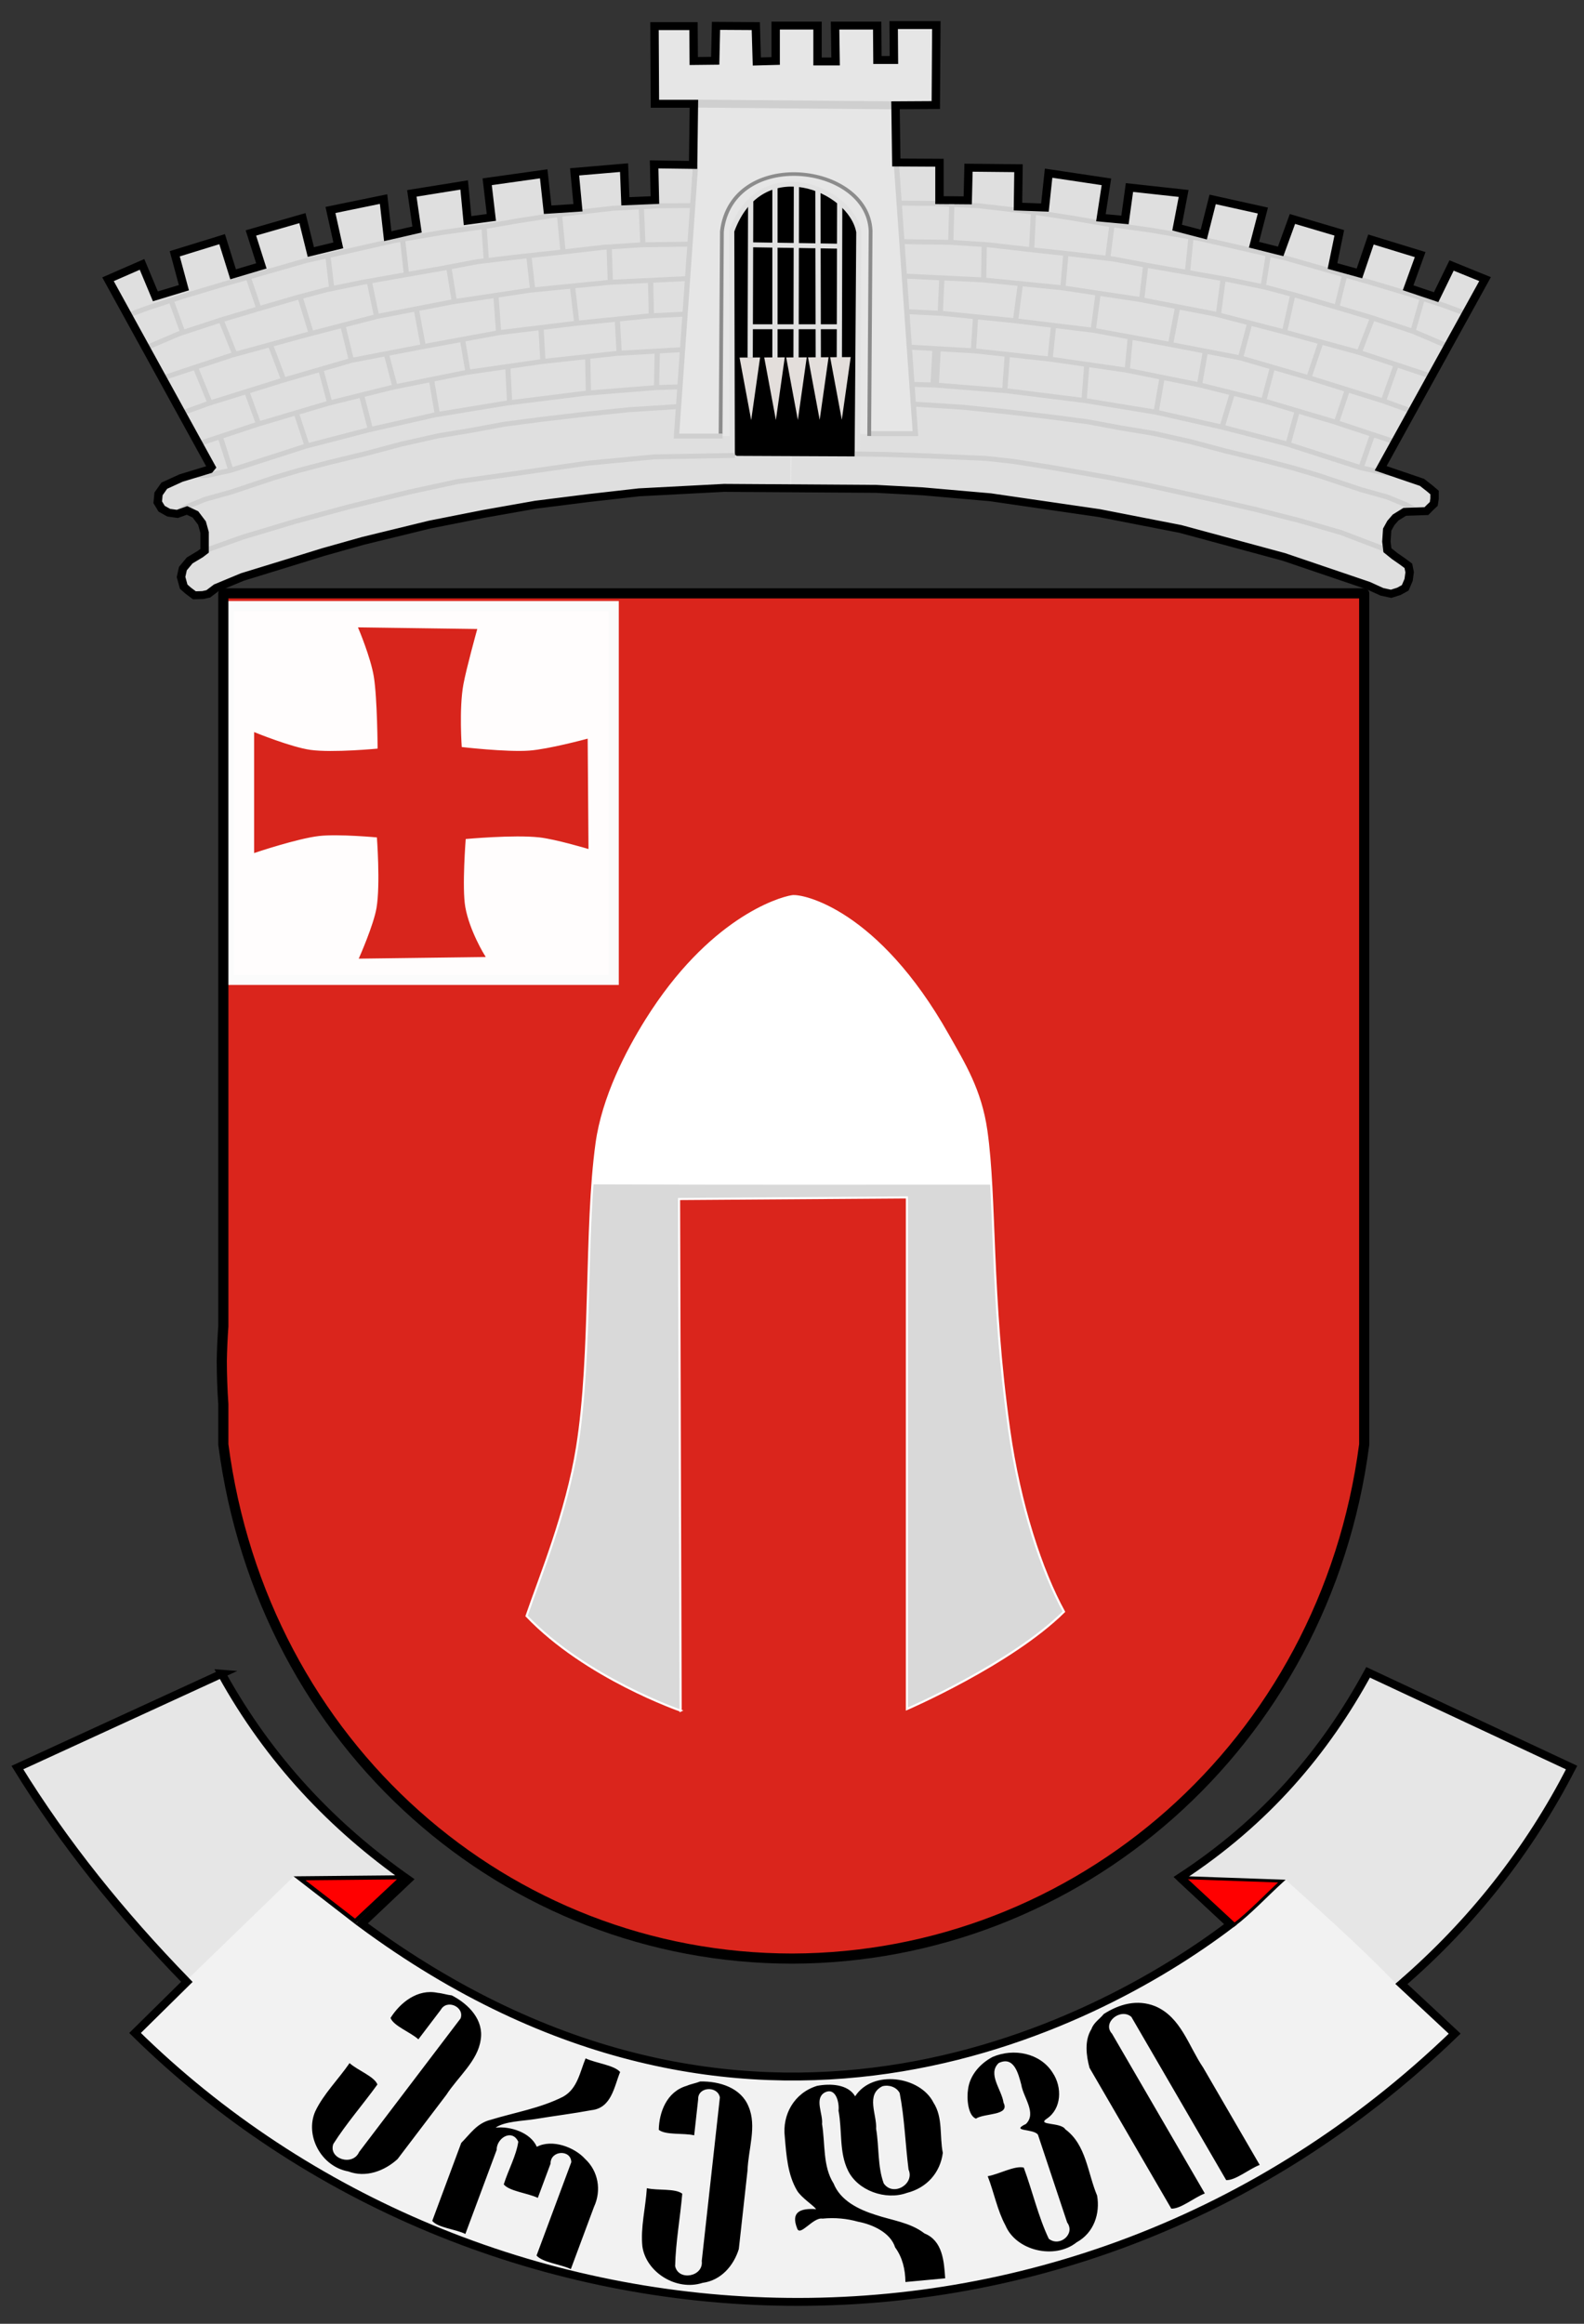 <?xml version="1.0" encoding="UTF-8" standalone="no"?>
<!-- Created with Inkscape (http://www.inkscape.org/) -->

<svg
   xmlns:dc="http://purl.org/dc/elements/1.1/"
   xmlns:cc="http://creativecommons.org/ns#"
   xmlns:rdf="http://www.w3.org/1999/02/22-rdf-syntax-ns#"
   xmlns:svg="http://www.w3.org/2000/svg"
   xmlns="http://www.w3.org/2000/svg"
   xmlns:xlink="http://www.w3.org/1999/xlink"
   xmlns:sodipodi="http://sodipodi.sourceforge.net/DTD/sodipodi-0.dtd"
   xmlns:inkscape="http://www.inkscape.org/namespaces/inkscape"
   version="1.1"
   id="svg2"
   width="750"
   height="1100"
   viewBox="0 0 750 1100"
   sodipodi:docname="ერედვის_მუნიციპალიტეტის_გერბი.svg"
   inkscape:version="0.92.4 (5da689c313, 2019-01-14)">
  <rect x="0" y="0" width="750" height="1100" fill="#333333" stroke="none"/>
  <defs
     id="defs6">
    <linearGradient
       inkscape:collect="always"
       xlink:href="#linearGradient2058"
       id="linearGradient2068"
       x1="78.025"
       y1="61.688"
       x2="159.707"
       y2="61.688"
       gradientUnits="userSpaceOnUse"
       gradientTransform="matrix(0.265,0,0,0.265,21.645,77.15)" />
    <linearGradient
       inkscape:collect="always"
       id="linearGradient2058">
      <stop
         style="stop-color:#ececec;stop-opacity:1;"
         offset="0"
         id="stop2054" />
      <stop
         style="stop-color:#ececec;stop-opacity:0;"
         offset="1"
         id="stop2056" />
    </linearGradient>
    <linearGradient
       inkscape:collect="always"
       xlink:href="#linearGradient2058"
       id="linearGradient2060"
       x1="159.575"
       y1="61.501"
       x2="242.6"
       y2="61.501"
       gradientUnits="userSpaceOnUse"
       gradientTransform="matrix(0.265,0,0,0.265,21.645,77.15)" />
    <path
       style="fill:none;stroke:#000000;stroke-width:0.069px;stroke-linecap:butt;stroke-linejoin:miter;stroke-opacity:1"
       d="m 98.819,152.426 c 0,0 5.32,5.326 15.666,5.277 12.561,-0.06 18.813,-7.259 18.813,-7.259"
       id="path1886-6"
       inkscape:connector-curvature="0"
       sodipodi:nodetypes="csc" />
  </defs>
  <sodipodi:namedview
     pagecolor="#ffffff"
     bordercolor="#666666"
     borderopacity="1"
     objecttolerance="10"
     gridtolerance="10"
     guidetolerance="10"
     inkscape:pageopacity="0"
     inkscape:pageshadow="2"
     inkscape:window-width="1366"
     inkscape:window-height="705"
     id="namedview4"
     showgrid="false"
     inkscape:zoom="0.32"
     inkscape:cx="362.76252"
     inkscape:cy="509.05323"
     inkscape:window-x="-8"
     inkscape:window-y="-8"
     inkscape:window-maximized="1"
     inkscape:current-layer="svg2" />
  <path
     style="opacity:1;fill:#da251c;fill-opacity:1;fill-rule:evenodd;stroke:none;stroke-width:0.102;stroke-linecap:butt;stroke-linejoin:round;stroke-miterlimit:4;stroke-dasharray:none;stroke-dashoffset:0;stroke-opacity:1;paint-order:fill markers stroke"
     d="M 105.742,280.885 V 627.856 c -0.389,5.456 -0.633,10.922 -0.732,16.393 0.019,6.821 0.263,13.639 0.732,20.441 v 19.076 0 c 18.71,142.911 134.585,243.361 269.418,243.362 134.596,-0.333 252.097,-100.701 270.774,-243.362 v 0 -402.881 z"
     id="rect1050-2"
     inkscape:connector-curvature="0"
     sodipodi:nodetypes="ccccccccccc" />
  <g
     id="g2460"
     transform="matrix(14.985,0,0,14.174,-582.772,-1145.167)">
    <path
       inkscape:connector-curvature="0"
       id="path2044"
       d="m 60.795,86.295 -0.529,9.062 h 1.769 l -0.008,0.645 1.86,-0.066 -0.008,1.149 -2.793,0.034 -2.002,0.114 -2.734,0.342 -1.789,0.292 -1.356,0.269 -1.52,0.398 -1.368,0.362 -2.175,0.62 -1.485,0.491 -0.934,0.418 -0.422,0.24 -0.398,-0.026 -0.206,-0.255 -0.028,-0.47 0.218,-0.406 0.471,-0.322 v -0.612 l -0.289,-0.604 -0.265,-0.132 -0.359,0.084 -0.443,-0.142 -0.099,-0.496 0.286,-0.328 0.608,-0.234 0.491,-0.164 0.285,-0.168 -0.238,-0.452 -3.028,-5.823 1.075,-0.496 0.422,1.067 0.901,-0.289 -0.289,-1.133 1.497,-0.488 0.347,1.174 0.893,-0.281 -0.331,-1.1 1.629,-0.496 0.265,1.133 0.868,-0.223 -0.248,-1.182 1.678,-0.364 0.132,1.24 0.926,-0.223 -0.165,-1.207 1.654,-0.281 0.107,1.191 0.752,-0.107 -0.132,-1.191 1.786,-0.265 0.124,1.199 0.959,-0.066 -0.107,-1.199 1.563,-0.141 0.041,1.124 0.934,-0.041 -0.025,-1.191 z"
       style="opacity:0.931;fill:#ececec;stroke:url(#linearGradient2068);stroke-width:0.026;stroke-linecap:butt;stroke-linejoin:miter;stroke-miterlimit:4;stroke-dasharray:none;stroke-opacity:1" />
    <path
       inkscape:connector-curvature="0"
       id="path1138"
       d="m 67.211,86.221 1.364,0.008 v 1.249 l 0.893,0.008 0.025,-1.091 1.579,0.017 -0.017,1.282 0.852,0.033 0.116,-1.149 1.827,0.289 -0.174,1.199 0.761,0.074 0.141,-1.083 1.712,0.198 -0.207,1.141 0.843,0.232 0.281,-1.174 1.587,0.372 -0.281,1.141 0.843,0.223 0.372,-1.083 1.48,0.463 -0.215,1.108 0.852,0.248 0.364,-1.133 1.554,0.504 -0.38,1.108 0.885,0.314 0.488,-1.058 1.058,0.455 -3.299,6.317 1.306,0.471 0.397,0.339 -0.025,0.463 -0.232,0.157 -0.686,0.025 -0.289,0.19 -0.149,0.182 -0.116,0.223 -0.025,0.397 0.033,0.289 0.661,0.521 0.041,0.215 -0.033,0.256 -0.107,0.265 -0.198,0.116 -0.248,0.083 -0.289,-0.066 -0.43,-0.207 -2.671,-0.959 -3.489,-0.976 -3.655,-0.695 -2.745,-0.389 -0.984,-0.083 -1.993,-0.141 h -1.943 l -0.769,-0.025 0.008,-1.149 2.092,0.017 -0.017,-0.686 1.852,0.008 z"
       style="opacity:0.931;fill:#ececec;stroke:url(#linearGradient2060);stroke-width:0.026;stroke-linecap:butt;stroke-linejoin:miter;stroke-miterlimit:4;stroke-dasharray:none;stroke-opacity:1" />
    <path
       sodipodi:nodetypes="cccccccccccccccccccccc"
       inkscape:connector-curvature="0"
       id="path1136"
       d="m 59.571,81.665 h 1.232 l 0.008,1.166 0.678,-0.008 0.025,-1.166 1.257,0.008 0.033,1.182 0.595,-0.017 v -1.182 h 1.323 v 1.199 h 0.571 l -0.017,-1.199 h 1.331 l 0.008,1.149 h 0.521 l -0.008,-1.166 h 1.348 l -0.017,2.671 -1.273,0.008 0.025,1.91 0.604,9.054 -1.457,5.8e-4 -0.395,-0.009 0.066,-6.722 -0.165,-0.48 -0.356,-0.446 -0.446,-0.331 -0.612,-0.265 -0.562,-0.083 -0.51,0.112 -0.391,0.111 -0.331,0.265 -0.24,0.298 -0.306,0.471 -0.099,0.314 0.025,6.846 h -1.769 l 0.593,-8.898 -0.039,-2.206 h -1.232 z"
       style="fill:#e6e6e6;stroke:#e6e6e6;stroke-width:0.026;stroke-linecap:butt;stroke-linejoin:miter;stroke-miterlimit:4;stroke-dasharray:none;stroke-opacity:1" />
    <path
       sodipodi:nodetypes="cccccc"
       inkscape:connector-curvature="0"
       id="path925"
       d="m 62.209,95.936 3.605,0.017 0.099,-7.557 c 0.059,-0.374 -2.227,-2.9 -3.803,-0.05 l 0.033,7.491 z"
       style="fill:#000000;stroke:#000000;stroke-width:0.165;stroke-linecap:butt;stroke-linejoin:miter;stroke-miterlimit:4;stroke-dasharray:none;stroke-opacity:1" />
    <path
       inkscape:connector-curvature="0"
       id="path825"
       d="m 61.659,95.289 0.042,-6.785"
       style="fill:none;stroke:#8c8c8c;stroke-width:0.12;stroke-linecap:butt;stroke-linejoin:miter;stroke-miterlimit:4;stroke-dasharray:none;stroke-opacity:1" />
    <path
       sodipodi:nodetypes="cc"
       inkscape:connector-curvature="0"
       id="path847"
       d="m 61.701,88.515 c 0.321,-2.792 4.605,-2.281 4.698,-0.014"
       style="fill:none;stroke:#8c8c8c;stroke-width:0.12;stroke-linecap:butt;stroke-linejoin:miter;stroke-miterlimit:4;stroke-dasharray:none;stroke-opacity:1" />
    <path
       sodipodi:nodetypes="cccc"
       inkscape:connector-curvature="0"
       id="path858"
       d="m 62.027,96.002 -0.017,-7.491 c 0.925,-2.674 3.776,-1.423 4.018,0.033 l -0.05,7.408"
       style="fill:none;stroke:#e1e1e1;stroke-width:0.165;stroke-linecap:butt;stroke-linejoin:miter;stroke-miterlimit:4;stroke-dasharray:none;stroke-opacity:1" />
    <path
       inkscape:connector-curvature="0"
       id="path860"
       d="m 64.055,86.946 -0.012,5.811"
       style="fill:none;stroke:#e1e1e1;stroke-width:0.165;stroke-linecap:butt;stroke-linejoin:miter;stroke-miterlimit:4;stroke-dasharray:none;stroke-opacity:1" />
    <path
       inkscape:connector-curvature="0"
       id="path862"
       d="m 64.734,87.145 0.012,5.613"
       style="fill:none;stroke:#e1e1e1;stroke-width:0.165;stroke-linecap:butt;stroke-linejoin:miter;stroke-miterlimit:4;stroke-dasharray:none;stroke-opacity:1" />
    <path
       inkscape:connector-curvature="0"
       id="path864"
       d="m 63.377,87.052 v 5.706"
       style="fill:none;stroke:#e1e1e1;stroke-width:0.165;stroke-linecap:butt;stroke-linejoin:miter;stroke-miterlimit:4;stroke-dasharray:none;stroke-opacity:1" />
    <path
       inkscape:connector-curvature="0"
       id="path866"
       d="m 65.423,87.578 -0.012,5.157"
       style="fill:none;stroke:#e1e1e1;stroke-width:0.165;stroke-linecap:butt;stroke-linejoin:miter;stroke-miterlimit:4;stroke-dasharray:none;stroke-opacity:1" />
    <path
       sodipodi:nodetypes="cc"
       inkscape:connector-curvature="0"
       id="path868"
       d="m 62.61,87.511 -0.016,5.224"
       style="fill:none;stroke:#e1e1e1;stroke-width:0.165;stroke-linecap:butt;stroke-linejoin:miter;stroke-miterlimit:4;stroke-dasharray:none;stroke-opacity:1" />
    <path
       inkscape:connector-curvature="0"
       id="path872"
       d="m 62.258,92.736 0.649,-0.004 -0.281,2.092 z"
       style="fill:#e3dedb;stroke:#e1e1e1;stroke-width:0.001;stroke-linecap:butt;stroke-linejoin:miter;stroke-miterlimit:4;stroke-dasharray:none;stroke-opacity:1" />
    <path
       inkscape:connector-curvature="0"
       id="path872-0"
       d="m 63.038,92.732 0.649,-0.004 -0.281,2.092 z"
       style="fill:#e3dedb;stroke:#e1e1e1;stroke-width:0.001;stroke-linecap:butt;stroke-linejoin:miter;stroke-miterlimit:4;stroke-dasharray:none;stroke-opacity:1" />
    <path
       inkscape:connector-curvature="0"
       id="path872-8"
       d="m 63.732,92.732 0.649,-0.004 -0.281,2.092 z"
       style="fill:#e3dedb;stroke:#e1e1e1;stroke-width:0.001;stroke-linecap:butt;stroke-linejoin:miter;stroke-miterlimit:4;stroke-dasharray:none;stroke-opacity:1" />
    <path
       inkscape:connector-curvature="0"
       id="path872-7"
       d="m 64.422,92.728 0.649,-0.004 -0.281,2.092 z"
       style="fill:#e3dedb;stroke:#e1e1e1;stroke-width:0.001;stroke-linecap:butt;stroke-linejoin:miter;stroke-miterlimit:4;stroke-dasharray:none;stroke-opacity:1" />
    <path
       inkscape:connector-curvature="0"
       id="path872-6"
       d="m 65.121,92.724 0.649,-0.004 -0.281,2.092 z"
       style="fill:#e3dedb;stroke:#e1e1e1;stroke-width:0.001;stroke-linecap:butt;stroke-linejoin:miter;stroke-miterlimit:4;stroke-dasharray:none;stroke-opacity:1" />
    <path
       inkscape:connector-curvature="0"
       id="path927"
       d="m 62.617,91.706 h 2.76"
       style="fill:none;stroke:#e1e1e1;stroke-width:0.165;stroke-linecap:butt;stroke-linejoin:miter;stroke-miterlimit:4;stroke-dasharray:none;stroke-opacity:1" />
    <path
       inkscape:connector-curvature="0"
       id="path929"
       d="m 62.617,88.969 2.806,0.047"
       style="fill:none;stroke:#e1e1e1;stroke-width:0.165;stroke-linecap:butt;stroke-linejoin:miter;stroke-miterlimit:4;stroke-dasharray:none;stroke-opacity:1" />
    <path
       sodipodi:nodetypes="cccccccccc"
       inkscape:connector-curvature="0"
       id="path933"
       d="m 45.358,99.185 1.207,-0.455 1.67,-0.529 1.67,-0.48 1.918,-0.496 1.521,-0.347 1.902,-0.281 2.183,-0.331 2.133,-0.215 2.548,-0.048"
       style="fill:none;stroke:#cfcfcf;stroke-width:0.165;stroke-linecap:butt;stroke-linejoin:miter;stroke-miterlimit:4;stroke-dasharray:none;stroke-opacity:1" />
    <path
       sodipodi:nodetypes="ccccccccccccc"
       inkscape:connector-curvature="0"
       id="path944"
       d="m 82.73,99.169 -1.475,-0.593 -1.304,-0.398 -1.397,-0.374 -1.169,-0.286 -2.333,-0.544 -1.128,-0.234 -1.83,-0.339 -1.199,-0.199 -0.842,-0.099 -1.789,-0.082 -1.456,-0.053 -0.913,-0.015"
       style="fill:none;stroke:#cfcfcf;stroke-width:0.165;stroke-linecap:butt;stroke-linejoin:miter;stroke-miterlimit:4;stroke-dasharray:none;stroke-opacity:1" />
    <path
       inkscape:connector-curvature="0"
       id="path946"
       d="m 67.211,86.221 0.604,9.054 -1.457,5.8e-4"
       style="fill:none;stroke:#cfcfcf;stroke-width:0.165;stroke-linecap:butt;stroke-linejoin:miter;stroke-miterlimit:4;stroke-dasharray:none;stroke-opacity:1" />
    <path
       sodipodi:nodetypes="cc"
       inkscape:connector-curvature="0"
       id="path825-9"
       d="m 66.355,95.353 0.044,-6.864"
       style="fill:none;stroke:#8c8c8c;stroke-width:0.12;stroke-linecap:butt;stroke-linejoin:miter;stroke-miterlimit:4;stroke-dasharray:none;stroke-opacity:1" />
    <path
       inkscape:connector-curvature="0"
       id="path948"
       d="m 67.327,87.577 1.05,0.008 1.455,0.083 1.703,0.207 1.265,0.207 1,0.182 1.447,0.215 1.513,0.273 1.273,0.306 1.488,0.356 1.174,0.356 1.422,0.43 1.306,0.413 1.091,0.38 0.653,0.256"
       style="fill:none;stroke:#cfcfcf;stroke-width:0.165;stroke-linecap:butt;stroke-linejoin:miter;stroke-miterlimit:4;stroke-dasharray:none;stroke-opacity:1" />
    <path
       inkscape:connector-curvature="0"
       id="path950"
       d="m 67.4,88.864 1.532,0.023 1.181,0.082 1.356,0.164 1.427,0.164 1.204,0.152 1.111,0.222 1.204,0.222 1.321,0.246 1.134,0.246 0.959,0.269 1.251,0.386 1.146,0.362 1.31,0.456 1.087,0.491"
       style="fill:none;stroke:#cfcfcf;stroke-width:0.165;stroke-linecap:butt;stroke-linejoin:miter;stroke-miterlimit:4;stroke-dasharray:none;stroke-opacity:1" />
    <path
       inkscape:connector-curvature="0"
       id="path952"
       d="m 67.5,90.016 2.431,0.124 2.522,0.265 2.447,0.389 2.39,0.488 2.141,0.587 2.431,0.703 2.199,0.769"
       style="fill:none;stroke:#cfcfcf;stroke-width:0.165;stroke-linecap:butt;stroke-linejoin:miter;stroke-miterlimit:4;stroke-dasharray:none;stroke-opacity:1" />
    <path
       inkscape:connector-curvature="0"
       id="path954"
       d="m 67.575,91.203 1.099,0.058 2.304,0.246 2.456,0.316 2.409,0.468 2.245,0.456 2.21,0.678 2.304,0.76 0.889,0.339"
       style="fill:none;stroke:#cfcfcf;stroke-width:0.165;stroke-linecap:butt;stroke-linejoin:miter;stroke-miterlimit:4;stroke-dasharray:none;stroke-opacity:1" />
    <path
       inkscape:connector-curvature="0"
       id="path956"
       d="m 67.657,92.389 2.042,0.124 2.365,0.273 2.39,0.364 2.332,0.496 2.042,0.537 2.216,0.695 1.885,0.661"
       style="fill:none;stroke:#cfcfcf;stroke-width:0.165;stroke-linecap:butt;stroke-linejoin:miter;stroke-miterlimit:4;stroke-dasharray:none;stroke-opacity:1" />
    <path
       inkscape:connector-curvature="0"
       id="path958"
       d="m 67.707,93.629 0.744,0.025 2.241,0.19 2.505,0.331 2.241,0.389 2.108,0.504 1.993,0.546 2.356,0.802 0.752,0.174 0.19,0.017 h 0.141"
       style="fill:none;stroke:#cfcfcf;stroke-width:0.165;stroke-linecap:butt;stroke-linejoin:miter;stroke-miterlimit:4;stroke-dasharray:none;stroke-opacity:1" />
    <path
       sodipodi:nodetypes="cccccccccccccccc"
       inkscape:connector-curvature="0"
       id="path960"
       d="m 67.768,94.29 1.555,0.105 1.491,0.164 1.315,0.164 1.14,0.158 1.041,0.205 1.035,0.181 1.158,0.275 1.123,0.316 1.163,0.298 0.93,0.257 0.824,0.257 1.345,0.474 0.83,0.246 0.596,0.257 0.322,0.193"
       style="fill:none;stroke:#cfcfcf;stroke-width:0.165;stroke-linecap:butt;stroke-linejoin:miter;stroke-miterlimit:4;stroke-dasharray:none;stroke-opacity:1" />
    <path
       inkscape:connector-curvature="0"
       id="path1032"
       d="m 60.82,84.253 6.367,0.058"
       style="fill:none;stroke:#cfcfcf;stroke-width:0.265px;stroke-linecap:butt;stroke-linejoin:miter;stroke-opacity:1" />
    <path
       sodipodi:nodetypes="ccccc"
       inkscape:connector-curvature="0"
       id="path946-2"
       d="m 60.846,86.301 0.004,0.067 0.008,0.091 -0.593,8.898 1.457,5.8e-4"
       style="fill:none;stroke:#cfcfcf;stroke-width:0.165;stroke-linecap:butt;stroke-linejoin:miter;stroke-miterlimit:4;stroke-dasharray:none;stroke-opacity:1" />
    <path
       inkscape:connector-curvature="0"
       id="path948-5"
       d="m 60.753,87.659 -1.05,0.008 -1.455,0.083 -1.703,0.207 -1.265,0.207 -1,0.182 -1.447,0.215 -1.513,0.273 -1.273,0.306 -1.488,0.356 -1.174,0.356 -1.422,0.43 -1.306,0.413 -1.091,0.38 -0.653,0.256"
       style="fill:none;stroke:#cfcfcf;stroke-width:0.165;stroke-linecap:butt;stroke-linejoin:miter;stroke-miterlimit:4;stroke-dasharray:none;stroke-opacity:1" />
    <path
       inkscape:connector-curvature="0"
       id="path950-6"
       d="m 60.68,88.947 -1.532,0.023 -1.181,0.082 -1.356,0.164 -1.427,0.164 -1.204,0.152 -1.111,0.222 -1.204,0.222 -1.321,0.246 -1.134,0.246 -0.959,0.269 -1.251,0.386 -1.146,0.362 -1.31,0.456 -1.087,0.491"
       style="fill:none;stroke:#cfcfcf;stroke-width:0.165;stroke-linecap:butt;stroke-linejoin:miter;stroke-miterlimit:4;stroke-dasharray:none;stroke-opacity:1" />
    <path
       inkscape:connector-curvature="0"
       id="path952-0"
       d="m 60.58,90.098 -2.431,0.124 -2.522,0.265 -2.447,0.389 -2.39,0.488 -2.141,0.587 -2.431,0.703 -2.199,0.769"
       style="fill:none;stroke:#cfcfcf;stroke-width:0.165;stroke-linecap:butt;stroke-linejoin:miter;stroke-miterlimit:4;stroke-dasharray:none;stroke-opacity:1" />
    <path
       inkscape:connector-curvature="0"
       id="path954-3"
       d="m 60.505,91.285 -1.099,0.058 -2.304,0.246 -2.456,0.316 -2.409,0.468 -2.245,0.456 -2.21,0.678 -2.304,0.76 -0.889,0.339"
       style="fill:none;stroke:#cfcfcf;stroke-width:0.165;stroke-linecap:butt;stroke-linejoin:miter;stroke-miterlimit:4;stroke-dasharray:none;stroke-opacity:1" />
    <path
       inkscape:connector-curvature="0"
       id="path956-0"
       d="m 60.423,92.471 -2.042,0.124 -2.365,0.273 -2.39,0.364 -2.332,0.496 -2.042,0.537 -2.216,0.695 -1.885,0.661"
       style="fill:none;stroke:#cfcfcf;stroke-width:0.165;stroke-linecap:butt;stroke-linejoin:miter;stroke-miterlimit:4;stroke-dasharray:none;stroke-opacity:1" />
    <path
       sodipodi:nodetypes="ccccccccccc"
       inkscape:connector-curvature="0"
       id="path958-0"
       d="m 60.373,93.712 -0.744,0.025 -2.241,0.19 -2.505,0.331 -2.241,0.389 -2.108,0.504 -1.993,0.546 -2.356,0.802 -0.752,0.174 -0.193,0.002 -0.146,-0.021"
       style="fill:none;stroke:#cfcfcf;stroke-width:0.165;stroke-linecap:butt;stroke-linejoin:miter;stroke-miterlimit:4;stroke-dasharray:none;stroke-opacity:1" />
    <path
       sodipodi:nodetypes="cccccccccccccccc"
       inkscape:connector-curvature="0"
       id="path960-7"
       d="m 60.312,94.372 -1.555,0.105 -1.491,0.164 -1.315,0.164 -1.14,0.158 -1.041,0.205 -1.035,0.181 -1.158,0.275 -1.123,0.316 -1.163,0.298 -0.93,0.257 -0.824,0.257 -1.345,0.474 -0.83,0.246 -0.596,0.257 -0.322,0.193"
       style="fill:none;stroke:#cfcfcf;stroke-width:0.165;stroke-linecap:butt;stroke-linejoin:miter;stroke-miterlimit:4;stroke-dasharray:none;stroke-opacity:1" />
    <path
       inkscape:connector-curvature="0"
       id="path931"
       d="m 59.571,81.665 h 1.232 l 0.008,1.166 0.678,-0.008 0.025,-1.166 1.257,0.008 0.033,1.182 0.595,-0.017 v -1.182 h 1.323 v 1.199 h 0.571 l -0.017,-1.199 h 1.331 l 0.008,1.149 h 0.521 l -0.008,-1.166 h 1.348 l -0.017,2.671 -1.273,0.008 0.025,1.91 1.364,0.008 v 1.249 l 0.893,0.008 0.025,-1.091 1.579,0.017 -0.017,1.282 0.852,0.033 0.116,-1.149 1.827,0.289 -0.174,1.199 0.761,0.074 0.141,-1.083 1.712,0.198 -0.207,1.141 0.843,0.232 0.281,-1.174 1.587,0.372 -0.281,1.141 0.843,0.223 0.372,-1.083 1.48,0.463 -0.215,1.108 0.852,0.248 0.364,-1.133 1.554,0.504 -0.38,1.108 0.885,0.314 0.488,-1.058 1.058,0.455 -3.299,6.317 1.306,0.471 0.24,0.198 0.157,0.141 v 0.207 l -0.025,0.174 -0.116,0.116 -0.116,0.124 -0.686,0.025 -0.289,0.19 -0.149,0.182 -0.116,0.223 -0.025,0.397 0.033,0.289 0.223,0.19 0.248,0.182 0.19,0.149 0.041,0.215 -0.033,0.256 -0.107,0.265 -0.198,0.116 -0.248,0.083 -0.289,-0.066 -0.43,-0.207 -2.671,-0.959 -3.266,-0.934 -2.563,-0.529 -3.44,-0.529 -2.141,-0.198 -1.48,-0.083 -4.796,-0.033 -2.687,0.149 -1.587,0.19 -1.678,0.223 -1.637,0.306 -1.703,0.356 -2.117,0.546 -1.249,0.372 -1.191,0.389 -1.373,0.446 -0.827,0.364 -0.248,0.198 -0.174,0.041 -0.265,0.008 -0.198,-0.157 -0.141,-0.132 -0.083,-0.322 0.058,-0.281 0.215,-0.273 0.339,-0.215 0.132,-0.107 v -0.612 l -0.083,-0.314 -0.207,-0.289 -0.265,-0.132 -0.306,0.116 -0.273,-0.041 -0.223,-0.132 -0.124,-0.215 0.025,-0.281 0.182,-0.273 0.529,-0.256 0.901,-0.289 0.058,-0.074 -3.266,-6.276 1.075,-0.496 0.422,1.067 0.901,-0.289 -0.289,-1.133 1.497,-0.488 0.347,1.174 0.893,-0.281 -0.331,-1.1 1.629,-0.496 0.265,1.133 0.868,-0.223 -0.248,-1.182 1.678,-0.364 0.132,1.24 0.926,-0.223 -0.165,-1.207 1.654,-0.281 0.107,1.191 0.752,-0.107 -0.132,-1.191 1.786,-0.265 0.124,1.199 0.959,-0.066 -0.107,-1.199 1.563,-0.141 0.041,1.124 0.934,-0.041 -0.025,-1.191 1.232,0.017 0.025,-2.042 h -1.232 z"
       style="fill:none;stroke:#000000;stroke-width:0.265px;stroke-linecap:butt;stroke-linejoin:miter;stroke-opacity:1" />
    <path
       inkscape:connector-curvature="0"
       id="path962"
       d="m 68.931,88.891 0.033,-1.273"
       style="fill:none;stroke:#cfcfcf;stroke-width:0.165;stroke-linecap:butt;stroke-linejoin:miter;stroke-miterlimit:4;stroke-dasharray:none;stroke-opacity:1" />
    <path
       inkscape:connector-curvature="0"
       id="path964"
       d="m 71.486,89.139 0.058,-1.249"
       style="fill:none;stroke:#cfcfcf;stroke-width:0.165;stroke-linecap:butt;stroke-linejoin:miter;stroke-miterlimit:4;stroke-dasharray:none;stroke-opacity:1" />
    <path
       inkscape:connector-curvature="0"
       id="path966"
       d="m 73.892,89.404 0.132,-1.083"
       style="fill:none;stroke:#cfcfcf;stroke-width:0.165;stroke-linecap:butt;stroke-linejoin:miter;stroke-miterlimit:4;stroke-dasharray:none;stroke-opacity:1" />
    <path
       inkscape:connector-curvature="0"
       id="path968"
       d="M 76.521,88.742 76.413,89.859"
       style="fill:none;stroke:#cfcfcf;stroke-width:0.165;stroke-linecap:butt;stroke-linejoin:miter;stroke-miterlimit:4;stroke-dasharray:none;stroke-opacity:1" />
    <path
       inkscape:connector-curvature="0"
       id="path970"
       d="m 78.968,89.288 -0.157,1.034"
       style="fill:none;stroke:#cfcfcf;stroke-width:0.165;stroke-linecap:butt;stroke-linejoin:miter;stroke-miterlimit:4;stroke-dasharray:none;stroke-opacity:1" />
    <path
       inkscape:connector-curvature="0"
       id="path972"
       d="m 81.374,89.999 -0.232,1"
       style="fill:none;stroke:#cfcfcf;stroke-width:0.165;stroke-linecap:butt;stroke-linejoin:miter;stroke-miterlimit:4;stroke-dasharray:none;stroke-opacity:1" />
    <path
       inkscape:connector-curvature="0"
       id="path974"
       d="M 83.822,90.801 83.536,91.858"
       style="fill:none;stroke:#cfcfcf;stroke-width:0.165;stroke-linecap:butt;stroke-linejoin:miter;stroke-miterlimit:4;stroke-dasharray:none;stroke-opacity:1" />
    <path
       inkscape:connector-curvature="0"
       id="path976"
       d="m 69.989,88.982 -0.017,1.124"
       style="fill:none;stroke:#cfcfcf;stroke-width:0.165;stroke-linecap:butt;stroke-linejoin:miter;stroke-miterlimit:4;stroke-dasharray:none;stroke-opacity:1" />
    <path
       inkscape:connector-curvature="0"
       id="path978"
       d="m 72.569,89.28 -0.091,1.091"
       style="fill:none;stroke:#cfcfcf;stroke-width:0.165;stroke-linecap:butt;stroke-linejoin:miter;stroke-miterlimit:4;stroke-dasharray:none;stroke-opacity:1" />
    <path
       inkscape:connector-curvature="0"
       id="path980"
       d="M 75.091,89.668 74.966,90.776"
       style="fill:none;stroke:#cfcfcf;stroke-width:0.165;stroke-linecap:butt;stroke-linejoin:miter;stroke-miterlimit:4;stroke-dasharray:none;stroke-opacity:1" />
    <path
       inkscape:connector-curvature="0"
       id="path982"
       d="m 77.538,90.123 -0.149,1.158"
       style="fill:none;stroke:#cfcfcf;stroke-width:0.165;stroke-linecap:butt;stroke-linejoin:miter;stroke-miterlimit:4;stroke-dasharray:none;stroke-opacity:1" />
    <path
       inkscape:connector-curvature="0"
       id="path984"
       d="m 79.737,90.652 -0.256,1.207"
       style="fill:none;stroke:#cfcfcf;stroke-width:0.165;stroke-linecap:butt;stroke-linejoin:miter;stroke-miterlimit:4;stroke-dasharray:none;stroke-opacity:1" />
    <path
       inkscape:connector-curvature="0"
       id="path986"
       d="M 82.251,91.438 81.854,92.521"
       style="fill:none;stroke:#cfcfcf;stroke-width:0.165;stroke-linecap:butt;stroke-linejoin:miter;stroke-miterlimit:4;stroke-dasharray:none;stroke-opacity:1" />
    <path
       inkscape:connector-curvature="0"
       id="path988"
       d="m 83.003,92.992 -0.389,1.158"
       style="fill:none;stroke:#cfcfcf;stroke-width:0.165;stroke-linecap:butt;stroke-linejoin:miter;stroke-miterlimit:4;stroke-dasharray:none;stroke-opacity:1" />
    <path
       inkscape:connector-curvature="0"
       id="path990"
       d="m 80.622,92.232 -0.364,1.141"
       style="fill:none;stroke:#cfcfcf;stroke-width:0.165;stroke-linecap:butt;stroke-linejoin:miter;stroke-miterlimit:4;stroke-dasharray:none;stroke-opacity:1" />
    <path
       inkscape:connector-curvature="0"
       id="path992"
       d="m 78.373,91.611 -0.286,1.135"
       style="fill:none;stroke:#cfcfcf;stroke-width:0.165;stroke-linecap:butt;stroke-linejoin:miter;stroke-miterlimit:4;stroke-dasharray:none;stroke-opacity:1" />
    <path
       inkscape:connector-curvature="0"
       id="path994"
       d="m 76.099,91.057 -0.215,1.199"
       style="fill:none;stroke:#cfcfcf;stroke-width:0.165;stroke-linecap:butt;stroke-linejoin:miter;stroke-miterlimit:4;stroke-dasharray:none;stroke-opacity:1" />
    <path
       inkscape:connector-curvature="0"
       id="path996"
       d="m 73.586,90.611 -0.153,1.211"
       style="fill:none;stroke:#cfcfcf;stroke-width:0.165;stroke-linecap:butt;stroke-linejoin:miter;stroke-miterlimit:4;stroke-dasharray:none;stroke-opacity:1" />
    <path
       inkscape:connector-curvature="0"
       id="path998"
       d="m 71.13,90.289 -0.149,1.191"
       style="fill:none;stroke:#cfcfcf;stroke-width:0.165;stroke-linecap:butt;stroke-linejoin:miter;stroke-miterlimit:4;stroke-dasharray:none;stroke-opacity:1" />
    <path
       inkscape:connector-curvature="0"
       id="path1000"
       d="m 68.65,90.098 -0.05,1.133"
       style="fill:none;stroke:#cfcfcf;stroke-width:0.165;stroke-linecap:butt;stroke-linejoin:miter;stroke-miterlimit:4;stroke-dasharray:none;stroke-opacity:1" />
    <path
       inkscape:connector-curvature="0"
       id="path1002"
       d="m 69.716,91.38 -0.066,1.1"
       style="fill:none;stroke:#cfcfcf;stroke-width:0.165;stroke-linecap:butt;stroke-linejoin:miter;stroke-miterlimit:4;stroke-dasharray:none;stroke-opacity:1" />
    <path
       inkscape:connector-curvature="0"
       id="path1004"
       d="M 72.18,91.678 72.073,92.744"
       style="fill:none;stroke:#cfcfcf;stroke-width:0.165;stroke-linecap:butt;stroke-linejoin:miter;stroke-miterlimit:4;stroke-dasharray:none;stroke-opacity:1" />
    <path
       inkscape:connector-curvature="0"
       id="path1006"
       d="m 74.603,92.083 -0.091,1.025"
       style="fill:none;stroke:#cfcfcf;stroke-width:0.165;stroke-linecap:butt;stroke-linejoin:miter;stroke-miterlimit:4;stroke-dasharray:none;stroke-opacity:1" />
    <path
       inkscape:connector-curvature="0"
       id="path1008"
       d="m 76.976,92.538 -0.182,1.091"
       style="fill:none;stroke:#cfcfcf;stroke-width:0.165;stroke-linecap:butt;stroke-linejoin:miter;stroke-miterlimit:4;stroke-dasharray:none;stroke-opacity:1" />
    <path
       inkscape:connector-curvature="0"
       id="path1010"
       d="m 79.092,93.083 -0.265,1.058"
       style="fill:none;stroke:#cfcfcf;stroke-width:0.165;stroke-linecap:butt;stroke-linejoin:miter;stroke-miterlimit:4;stroke-dasharray:none;stroke-opacity:1" />
    <path
       inkscape:connector-curvature="0"
       id="path1014"
       d="m 81.457,93.836 -0.331,1.042"
       style="fill:none;stroke:#cfcfcf;stroke-width:0.165;stroke-linecap:butt;stroke-linejoin:miter;stroke-miterlimit:4;stroke-dasharray:none;stroke-opacity:1" />
    <path
       inkscape:connector-curvature="0"
       id="path1016"
       d="m 82.251,95.332 -0.356,1.083"
       style="fill:none;stroke:#cfcfcf;stroke-width:0.165;stroke-linecap:butt;stroke-linejoin:miter;stroke-miterlimit:4;stroke-dasharray:none;stroke-opacity:1" />
    <path
       inkscape:connector-curvature="0"
       id="path1018"
       d="m 79.878,94.53 -0.273,1.042"
       style="fill:none;stroke:#cfcfcf;stroke-width:0.165;stroke-linecap:butt;stroke-linejoin:miter;stroke-miterlimit:4;stroke-dasharray:none;stroke-opacity:1" />
    <path
       inkscape:connector-curvature="0"
       id="path1020"
       d="m 77.827,93.935 -0.306,1.067"
       style="fill:none;stroke:#000000;stroke-width:0;stroke-linecap:butt;stroke-linejoin:miter;stroke-miterlimit:4;stroke-dasharray:none;stroke-opacity:1" />
    <path
       inkscape:connector-curvature="0"
       id="path1022"
       d="m 77.827,93.935 -0.306,1.067"
       style="fill:none;stroke:#cfcfcf;stroke-width:0.165;stroke-linecap:butt;stroke-linejoin:miter;stroke-miterlimit:4;stroke-dasharray:none;stroke-opacity:1" />
    <path
       inkscape:connector-curvature="0"
       id="path1024"
       d="m 75.611,93.397 -0.19,1.158"
       style="fill:none;stroke:#cfcfcf;stroke-width:0.165;stroke-linecap:butt;stroke-linejoin:miter;stroke-miterlimit:4;stroke-dasharray:none;stroke-opacity:1" />
    <path
       inkscape:connector-curvature="0"
       id="path1026"
       d="m 73.23,92.967 -0.083,1.166"
       style="fill:none;stroke:#cfcfcf;stroke-width:0.165;stroke-linecap:butt;stroke-linejoin:miter;stroke-miterlimit:4;stroke-dasharray:none;stroke-opacity:1" />
    <path
       inkscape:connector-curvature="0"
       id="path1028"
       d="M 70.717,92.662 70.642,93.778"
       style="fill:none;stroke:#cfcfcf;stroke-width:0.165;stroke-linecap:butt;stroke-linejoin:miter;stroke-miterlimit:4;stroke-dasharray:none;stroke-opacity:1" />
    <path
       inkscape:connector-curvature="0"
       id="path1030"
       d="m 68.484,92.455 -0.058,1.141"
       style="fill:none;stroke:#cfcfcf;stroke-width:0.265px;stroke-linecap:butt;stroke-linejoin:miter;stroke-opacity:1" />
    <path
       inkscape:connector-curvature="0"
       id="path1070"
       d="m 59.156,87.753 0.047,1.181"
       style="fill:none;stroke:#cfcfcf;stroke-width:0.165;stroke-linecap:butt;stroke-linejoin:miter;stroke-miterlimit:4;stroke-dasharray:none;stroke-opacity:1" />
    <path
       inkscape:connector-curvature="0"
       id="path1072"
       d="m 56.572,88.011 0.105,1.146"
       style="fill:none;stroke:#cfcfcf;stroke-width:0.165;stroke-linecap:butt;stroke-linejoin:miter;stroke-miterlimit:4;stroke-dasharray:none;stroke-opacity:1" />
    <path
       inkscape:connector-curvature="0"
       id="path1074"
       d="m 54.186,88.385 0.07,1.087"
       style="fill:none;stroke:#cfcfcf;stroke-width:0.165;stroke-linecap:butt;stroke-linejoin:miter;stroke-miterlimit:4;stroke-dasharray:none;stroke-opacity:1" />
    <path
       inkscape:connector-curvature="0"
       id="path1076"
       d="m 51.614,88.829 0.117,1.099"
       style="fill:none;stroke:#cdcdcd;stroke-width:0.165;stroke-linecap:butt;stroke-linejoin:miter;stroke-miterlimit:4;stroke-dasharray:none;stroke-opacity:1" />
    <path
       inkscape:connector-curvature="0"
       id="path1078"
       d="m 49.252,89.344 0.117,1.052"
       style="fill:none;stroke:#cfcfcf;stroke-width:0.165;stroke-linecap:butt;stroke-linejoin:miter;stroke-miterlimit:4;stroke-dasharray:none;stroke-opacity:1" />
    <path
       inkscape:connector-curvature="0"
       id="path1080"
       d="m 46.738,90.068 0.316,0.982"
       style="fill:none;stroke:#cfcfcf;stroke-width:0.165;stroke-linecap:butt;stroke-linejoin:miter;stroke-miterlimit:4;stroke-dasharray:none;stroke-opacity:1" />
    <path
       inkscape:connector-curvature="0"
       id="path1082"
       d="m 44.306,90.852 0.351,1.017"
       style="fill:none;stroke:#cfcfcf;stroke-width:0.165;stroke-linecap:butt;stroke-linejoin:miter;stroke-miterlimit:4;stroke-dasharray:none;stroke-opacity:1" />
    <path
       inkscape:connector-curvature="0"
       id="path1084"
       d="m 45.884,91.507 0.409,1.076"
       style="fill:none;stroke:#cfcfcf;stroke-width:0.165;stroke-linecap:butt;stroke-linejoin:miter;stroke-miterlimit:4;stroke-dasharray:none;stroke-opacity:1" />
    <path
       inkscape:connector-curvature="0"
       id="path1086"
       d="m 48.375,90.723 0.339,1.169"
       style="fill:none;stroke:#cfcfcf;stroke-width:0.165;stroke-linecap:butt;stroke-linejoin:miter;stroke-miterlimit:4;stroke-dasharray:none;stroke-opacity:1" />
    <path
       inkscape:connector-curvature="0"
       id="path1088"
       d="m 50.562,90.209 0.229,1.155"
       style="fill:none;stroke:#cfcfcf;stroke-width:0.165;stroke-linecap:butt;stroke-linejoin:miter;stroke-miterlimit:4;stroke-dasharray:none;stroke-opacity:1" />
    <path
       inkscape:connector-curvature="0"
       id="path1090"
       d="m 53.076,89.753 0.164,1.064"
       style="fill:none;stroke:#cfcfcf;stroke-width:0.165;stroke-linecap:butt;stroke-linejoin:miter;stroke-miterlimit:4;stroke-dasharray:none;stroke-opacity:1" />
    <path
       inkscape:connector-curvature="0"
       id="path1092"
       d="m 55.601,89.344 0.117,1.099"
       style="fill:none;stroke:#cfcfcf;stroke-width:0.165;stroke-linecap:butt;stroke-linejoin:miter;stroke-miterlimit:4;stroke-dasharray:none;stroke-opacity:1" />
    <path
       inkscape:connector-curvature="0"
       id="path1094"
       d="m 58.139,89.051 0.035,1.134"
       style="fill:none;stroke:#cfcfcf;stroke-width:0.165;stroke-linecap:butt;stroke-linejoin:miter;stroke-miterlimit:4;stroke-dasharray:none;stroke-opacity:1" />
    <path
       inkscape:connector-curvature="0"
       id="path1096"
       d="m 59.448,90.174 0.023,1.146"
       style="fill:none;stroke:#cfcfcf;stroke-width:0.165;stroke-linecap:butt;stroke-linejoin:miter;stroke-miterlimit:4;stroke-dasharray:none;stroke-opacity:1" />
    <path
       inkscape:connector-curvature="0"
       id="path1098"
       d="m 56.981,90.384 0.129,1.146"
       style="fill:none;stroke:#cfcfcf;stroke-width:0.165;stroke-linecap:butt;stroke-linejoin:miter;stroke-miterlimit:4;stroke-dasharray:none;stroke-opacity:1" />
    <path
       inkscape:connector-curvature="0"
       id="path1100"
       d="m 54.561,90.677 0.086,1.229"
       style="fill:none;stroke:#cfcfcf;stroke-width:0.165;stroke-linecap:butt;stroke-linejoin:miter;stroke-miterlimit:4;stroke-dasharray:none;stroke-opacity:1" />
    <path
       inkscape:connector-curvature="0"
       id="path1102"
       d="m 52.047,91.133 0.21,1.193"
       style="fill:none;stroke:#cfcfcf;stroke-width:0.165;stroke-linecap:butt;stroke-linejoin:miter;stroke-miterlimit:4;stroke-dasharray:none;stroke-opacity:1" />
    <path
       inkscape:connector-curvature="0"
       id="path1104"
       d="m 49.731,91.694 0.262,1.135"
       style="fill:none;stroke:#cfcfcf;stroke-width:0.165;stroke-linecap:butt;stroke-linejoin:miter;stroke-miterlimit:4;stroke-dasharray:none;stroke-opacity:1" />
    <path
       inkscape:connector-curvature="0"
       id="path1106"
       d="m 47.44,92.325 0.398,1.111"
       style="fill:none;stroke:#cfcfcf;stroke-width:0.165;stroke-linecap:butt;stroke-linejoin:miter;stroke-miterlimit:4;stroke-dasharray:none;stroke-opacity:1" />
    <path
       inkscape:connector-curvature="0"
       id="path1108"
       d="m 45.066,93.062 0.444,1.146"
       style="fill:none;stroke:#cfcfcf;stroke-width:0.165;stroke-linecap:butt;stroke-linejoin:miter;stroke-miterlimit:4;stroke-dasharray:none;stroke-opacity:1" />
    <path
       inkscape:connector-curvature="0"
       id="path1110"
       d="m 46.691,93.88 0.362,1.052"
       style="fill:none;stroke:#cfcfcf;stroke-width:0.165;stroke-linecap:butt;stroke-linejoin:miter;stroke-miterlimit:4;stroke-dasharray:none;stroke-opacity:1" />
    <path
       inkscape:connector-curvature="0"
       id="path1112"
       d="m 49.03,93.144 0.269,1.064"
       style="fill:none;stroke:#cfcfcf;stroke-width:0.165;stroke-linecap:butt;stroke-linejoin:miter;stroke-miterlimit:4;stroke-dasharray:none;stroke-opacity:1" />
    <path
       inkscape:connector-curvature="0"
       id="path1114"
       d="m 51.099,92.618 0.257,1.029"
       style="fill:none;stroke:#cfcfcf;stroke-width:0.165;stroke-linecap:butt;stroke-linejoin:miter;stroke-miterlimit:4;stroke-dasharray:none;stroke-opacity:1" />
    <path
       inkscape:connector-curvature="0"
       id="path1116"
       d="m 53.508,92.162 0.164,1.017"
       style="fill:none;stroke:#cfcfcf;stroke-width:0.165;stroke-linecap:butt;stroke-linejoin:miter;stroke-miterlimit:4;stroke-dasharray:none;stroke-opacity:1" />
    <path
       inkscape:connector-curvature="0"
       id="path1118"
       d="m 55.987,91.787 0.058,1.076"
       style="fill:none;stroke:#cfcfcf;stroke-width:0.165;stroke-linecap:butt;stroke-linejoin:miter;stroke-miterlimit:4;stroke-dasharray:none;stroke-opacity:1" />
    <path
       inkscape:connector-curvature="0"
       id="path1120"
       d="m 58.396,91.483 0.058,1.064"
       style="fill:none;stroke:#cfcfcf;stroke-width:0.165;stroke-linecap:butt;stroke-linejoin:miter;stroke-miterlimit:4;stroke-dasharray:none;stroke-opacity:1" />
    <path
       inkscape:connector-curvature="0"
       id="path1122"
       d="m 59.659,92.512 -0.023,1.181"
       style="fill:none;stroke:#cfcfcf;stroke-width:0.165;stroke-linecap:butt;stroke-linejoin:miter;stroke-miterlimit:4;stroke-dasharray:none;stroke-opacity:1" />
    <path
       inkscape:connector-curvature="0"
       id="path1124"
       d="m 57.46,92.711 0.023,1.158"
       style="fill:none;stroke:#cfcfcf;stroke-width:0.165;stroke-linecap:butt;stroke-linejoin:miter;stroke-miterlimit:4;stroke-dasharray:none;stroke-opacity:1" />
    <path
       inkscape:connector-curvature="0"
       id="path1126"
       d="m 54.935,93.039 0.058,1.181"
       style="fill:none;stroke:#cfcfcf;stroke-width:0.165;stroke-linecap:butt;stroke-linejoin:miter;stroke-miterlimit:4;stroke-dasharray:none;stroke-opacity:1" />
    <path
       inkscape:connector-curvature="0"
       id="path1128"
       d="m 52.526,93.483 0.175,1.099"
       style="fill:none;stroke:#cfcfcf;stroke-width:0.165;stroke-linecap:butt;stroke-linejoin:miter;stroke-miterlimit:4;stroke-dasharray:none;stroke-opacity:1" />
    <path
       inkscape:connector-curvature="0"
       id="path1130"
       d="m 50.316,93.997 0.269,1.099"
       style="fill:none;stroke:#cfcfcf;stroke-width:0.165;stroke-linecap:butt;stroke-linejoin:miter;stroke-miterlimit:4;stroke-dasharray:none;stroke-opacity:1" />
    <path
       inkscape:connector-curvature="0"
       id="path1132"
       d="m 48.258,94.605 0.327,1.052"
       style="fill:none;stroke:#cfcfcf;stroke-width:0.165;stroke-linecap:butt;stroke-linejoin:miter;stroke-miterlimit:4;stroke-dasharray:none;stroke-opacity:1" />
    <path
       inkscape:connector-curvature="0"
       id="path1134"
       d="m 45.849,95.377 0.336,1.121"
       style="fill:none;stroke:#cfcfcf;stroke-width:0.165;stroke-linecap:butt;stroke-linejoin:miter;stroke-miterlimit:4;stroke-dasharray:none;stroke-opacity:1" />
  </g>
  <g
     id="g1954"
     transform="translate(223.438,240.625)">
    <rect
       y="46.296"
       x="-115.055"
       height="176.92"
       width="182.202"
       id="rect1062"
       style="opacity:1;fill:#fffdfd;fill-opacity:1;fill-rule:evenodd;stroke:#fbfbfb;stroke-width:4.802;stroke-linecap:butt;stroke-linejoin:miter;stroke-miterlimit:4;stroke-dasharray:none;stroke-dashoffset:0;stroke-opacity:1;paint-order:fill markers stroke" />
    <path
       sodipodi:nodetypes="cscsccscsccscsccscscc"
       inkscape:connector-curvature="0"
       id="path1064"
       d="m -53.189,56.859 c 0,0 5.704,13.482 7.225,22.625 1.693,10.175 1.828,34.714 1.828,34.714 0,0 -21.844,2.135 -32.426,0.635 -9.166,-1.299 -26.044,-8.179 -26.044,-8.179 v 55.83 c 0,0 19.824,-6.675 30.138,-7.868 9.259,-1.071 27.955,0.701 27.955,0.701 0,0 1.748,22.817 -0.168,33.981 -1.394,8.125 -8.131,23.358 -8.131,23.358 l 58.471,-0.754 c 0,0 -7.253,-11.672 -9.276,-23.077 -1.654,-9.325 0.223,-32.753 0.223,-32.753 0,0 23.183,-2.172 35.428,-0.803 7.636,0.854 22.665,5.33 22.665,5.33 l -0.377,-50.926 c 0,0 -17.937,4.837 -27.146,5.514 -10.805,0.794 -32.456,-1.742 -32.456,-1.742 0,0 -1.377,-18.718 0.768,-30.233 1.446,-7.766 6.4,-25.597 6.4,-25.597 z"
       style="fill:#d8251c;fill-opacity:1;stroke:#d8251c;stroke-width:1px;stroke-linecap:butt;stroke-linejoin:miter;stroke-opacity:1" />
  </g>
  <g
     id="g1959"
     transform="translate(223.438,240.625)">
    <path
       sodipodi:nodetypes="cccccssssssscc"
       inkscape:connector-curvature="0"
       id="path1066-0"
       d="m 98.834,569.136 -0.754,-242.181 107.888,-0.754 v 242.181 c 0,0 49.234,-21.265 74.362,-46.092 -10.617,-19.321 -20.969,-50.534 -25.975,-86.307 -8.886,-63.51 -6.211,-109.314 -10.764,-141.348 -2.743,-19.302 -10.513,-31.683 -18.225,-45.358 -33.306,-59.062 -68.832,-66.42 -73.719,-65.669 -6.655,1.023 -39.342,11.142 -69.027,58.576 -9.221,14.735 -20.582,36.602 -23.585,58.391 -5.581,40.485 -2.13,99.221 -9.215,143.719 -4.976,31.249 -17.77,61.958 -23.933,80.013 28.029,29.392 72.948,44.829 72.948,44.829 z"
       style="fill:#ffffff;fill-opacity:1;stroke:#ffffff;stroke-width:0.1;stroke-linecap:butt;stroke-linejoin:miter;stroke-miterlimit:4;stroke-dasharray:none;stroke-opacity:1" />
    <path
       sodipodi:nodetypes="ccccccccccccccccccccccccccccccccccccccccccccccccccccc"
       inkscape:connector-curvature="0"
       id="path1068"
       d="m 98.08,326.955 0.754,242.181 -10.143,-3.848 -7.202,-3.334 -7.335,-3.468 -10.003,-5.468 -9.469,-5.468 -9.069,-6.402 -4.268,-3.068 -6.402,-5.201 -9.057,-8.573 6.656,-18.502 8.402,-24.807 3.201,-10.936 2.934,-12.27 1.867,-8.002 1.067,-6.935 1.2,-8.669 0.8,-8.536 0.667,-6.935 0.533,-7.469 0.934,-15.738 0.4,-10.803 0.667,-21.473 0.4,-15.071 0.4,-11.737 0.533,-8.802 0.4,-7.602 c 62.995,0.248 125.991,0.133 188.986,0.133 l 0.4,14.137 1.2,24.54 0.667,12.137 1.734,25.474 1.067,12.804 1.2,10.003 1.2,9.736 1.6,11.87 2.934,16.004 4.668,19.472 3.201,10.936 3.068,8.669 4.001,10.803 3.868,8.536 3.585,7.015 -5.852,5.388 -8.402,6.535 -10.136,7.202 -9.603,6.135 -18.539,10.27 -15.738,7.602 -6.092,2.96 V 326.2 Z"
       style="fill:#d9d9d9;fill-opacity:1;stroke:none;stroke-width:0.1;stroke-linecap:butt;stroke-linejoin:miter;stroke-miterlimit:4;stroke-dasharray:none;stroke-opacity:1" />
    <path
       sodipodi:nodetypes="cccccssssssscc"
       inkscape:connector-curvature="0"
       id="path1066"
       d="M 98.834,569.136 98.08,326.955 205.967,326.2 v 242.181 c 0,0 49.234,-21.265 74.362,-46.092 -10.617,-19.321 -20.969,-50.534 -25.975,-86.307 -8.886,-63.51 -6.211,-109.314 -10.764,-141.348 -2.743,-19.302 -10.513,-31.683 -18.225,-45.358 -33.306,-59.062 -68.832,-66.42 -73.719,-65.669 -6.655,1.023 -39.342,11.142 -69.027,58.576 -9.221,14.735 -20.582,36.602 -23.585,58.391 -5.581,40.485 -2.13,99.221 -9.215,143.719 -4.976,31.249 -17.77,61.958 -23.933,80.013 28.029,29.392 72.948,44.829 72.948,44.829 z"
       style="fill:none;stroke:#ffffff;stroke-width:1px;stroke-linecap:butt;stroke-linejoin:miter;stroke-opacity:1" />
  </g>
  <path
     style="opacity:1;fill:none;fill-opacity:1;fill-rule:evenodd;stroke:#000000;stroke-width:4.802;stroke-linecap:butt;stroke-linejoin:round;stroke-miterlimit:4;stroke-dasharray:none;stroke-dashoffset:0;stroke-opacity:1;paint-order:fill markers stroke"
     d="M 105.742,280.885 V 627.856 c -0.389,5.456 -0.633,10.922 -0.732,16.393 0.019,6.821 0.263,13.639 0.732,20.441 v 19.076 0 c 18.71,142.911 134.585,243.361 269.418,243.362 134.596,-0.333 252.097,-100.701 270.774,-243.362 v 0 -402.881 z"
     id="rect1050"
     inkscape:connector-curvature="0"
     sodipodi:nodetypes="ccccccccccc" />
  <g
     id="g2555"
     transform="matrix(14.985,0,0,14.174,-1685.719,-953.872)">
    <g
       id="g1936"
       transform="translate(23.005,-13.719)">
      <g
         id="g1950"
         transform="translate(0.074,-0.156)">
        <g
           transform="translate(50.741,-5.252)"
           id="g2527">
          <path
             style="fill:#e6e6e6;stroke:#e6e6e6;stroke-width:0.026;stroke-linecap:butt;stroke-linejoin:miter;stroke-miterlimit:4;stroke-dasharray:none;stroke-opacity:1"
             d="m 81.786,142.281 6.372,3.199 -0.614,1.252 -1.196,1.946 -1.278,1.647 -1.18,1.364 -1.062,1.06 -3.497,-3.549 -3.431,-0.024 0.911,-0.663 0.901,-0.815 0.983,-0.948 0.95,-1.131 0.705,-0.898 0.475,-0.732 0.442,-0.715 z"
             id="path3724"
             inkscape:connector-curvature="0" />
          <g
             id="g2471">
            <path
               inkscape:connector-curvature="0"
               id="path3728"
               d="m 44.579,152.612 3.514,-3.398 3.418,0.014 -1.913,-1.7 -2.001,-2.166 -1.422,-2.232 -0.497,-0.806 -5.225,2.559 -1.23,0.574 1.031,1.691 1.406,1.918 1.554,2.067 z"
               style="fill:#e6e6e6;fill-opacity:1;stroke:#e6e6e6;stroke-width:0.026;stroke-linecap:butt;stroke-linejoin:miter;stroke-miterlimit:4;stroke-dasharray:none;stroke-opacity:1" />
            <g
               id="g2464">
              <path
                 style="fill:#f2f2f2;stroke:#f2f2f2;stroke-width:0.027;stroke-linecap:butt;stroke-linejoin:miter;stroke-miterlimit:4;stroke-dasharray:none;stroke-opacity:1"
                 d="m 48.156,149.092 1.615,1.406 0.257,0.141 1.24,0.892 1.099,0.752 1.017,0.61 2.385,1.151 1.169,0.47 1.532,0.493 1.392,0.34 1.333,0.223 1.555,0.165 1.321,0.023 1.508,-0.094 1.648,-0.188 1.216,-0.258 1.368,-0.428 c 3.982,-1.352 7.116,-3.499 9.503,-5.592 l 0.173,-0.047 3.514,3.413 1.637,1.714 -1.578,1.527 -1.205,1.057 -1.286,0.975 -1.087,0.74 -1.906,1.151 -1.485,0.74 -1.672,0.763 -1.251,0.458 -1.321,0.446 -1.357,0.329 -1.321,0.317 -0.889,0.117 -1.473,0.211 -1.368,0.106 -1.45,0.07 -1.754,-0.023 -1.064,-0.047 -1.672,-0.212 -2.666,-0.575 c -0.585,-0.176 -2.818,-0.857 -2.818,-0.857 l -1.216,-0.47 -1.591,-0.763 -1.45,-0.763 -1.006,-0.61 -1.158,-0.74 -1.824,-1.374 -1.345,-1.151 -1.485,-1.397 1.576,-1.668 3.459,-3.544 z"
                 id="path5960"
                 inkscape:connector-curvature="0"
                 sodipodi:nodetypes="cccccccccccccccccccccccccccccccccccccccccccccccccccc" />
              <path
                 style="fill:none;stroke:#000000;stroke-width:0.265px;stroke-linecap:butt;stroke-linejoin:miter;stroke-opacity:1"
                 d="m 45.678,142.322 -6.455,3.134 c 1.463,2.514 3.269,4.891 5.355,7.156 l -1.637,1.707 c 10.835,11.266 29.32,12.657 41.697,0.023 l -1.684,-1.66 c 2.228,-2.036 4.024,-4.442 5.379,-7.226 l -6.431,-3.181 c -1.353,2.626 -3.217,4.973 -5.94,6.852 l 1.59,1.567 c -4.366,3.507 -15.357,9.434 -27.455,-0.023 l 1.473,-1.473 c -2.377,-1.761 -4.388,-3.993 -5.893,-6.876 z"
                 id="path3720"
                 inkscape:connector-curvature="0"
                 sodipodi:nodetypes="ccccccccccccc" />
            </g>
            <path
               inkscape:connector-curvature="0"
               id="path3726"
               d="m 49.895,150.591 -1.757,-1.437 3.245,-0.033 z"
               style="fill:#ff0000;fill-opacity:1;stroke:#000000;stroke-width:0.137;stroke-linecap:butt;stroke-linejoin:miter;stroke-miterlimit:4;stroke-dasharray:none;stroke-opacity:1" />
          </g>
          <path
             style="fill:none;stroke:#e6e6e6;stroke-width:0.258px;stroke-linecap:butt;stroke-linejoin:miter;stroke-opacity:1"
             d="m 82.868,152.57 c -1.307,-1.426 -2.61,-2.621 -3.79,-3.754"
             id="path2473"
             inkscape:connector-curvature="0"
             sodipodi:nodetypes="cc" />
          <path
             style="fill:#ff0000;fill-opacity:1;stroke:#000000;stroke-width:0.1;stroke-linecap:butt;stroke-linejoin:miter;stroke-miterlimit:4;stroke-dasharray:none;stroke-opacity:1"
             d="m 77.659,150.714 c 0.511,-0.41 1.017,-0.984 1.517,-1.467 l -3.213,-0.12 z"
             id="path2475"
             inkscape:connector-curvature="0"
             sodipodi:nodetypes="cccc" />
          <path
             style="fill:none;stroke:#000000;stroke-width:0.265px;stroke-linecap:butt;stroke-linejoin:miter;stroke-opacity:1"
             d="m 75.963,149.127 1.644,1.612"
             id="path2515"
             inkscape:connector-curvature="0"
             sodipodi:nodetypes="cc" />
        </g>
        <path
           style="font-style:normal;font-variant:normal;font-weight:normal;font-stretch:normal;font-size:8.143px;line-height:1.25;font-family:ShemoMtavr;-inkscape-font-specification:ShemoMtavr;font-variant-ligatures:normal;font-variant-caps:normal;font-variant-numeric:normal;font-feature-settings:normal;text-align:start;letter-spacing:1.53px;word-spacing:0px;writing-mode:lr-tb;text-anchor:start;fill:#000000;fill-opacity:1;stroke:none;stroke-width:0.069;stroke-opacity:1"
           d="m 103.689,147.812 c 0.549,0.298 1.017,0.83 0.914,1.483 -0.093,0.705 -0.711,1.228 -1.088,1.842 -0.513,0.714 -1.026,1.428 -1.539,2.142 -0.411,0.396 -1.001,0.633 -1.556,0.412 -0.862,-0.165 -1.374,-1.201 -1.046,-2.001 0.256,-0.577 0.733,-1.074 1.086,-1.617 0.256,0.244 0.781,0.444 0.88,0.714 -0.456,0.667 -0.983,1.303 -1.394,1.988 -0.163,0.494 0.611,0.755 0.815,0.268 1.069,-1.487 2.137,-2.974 3.206,-4.461 0.134,-0.381 -0.43,-0.66 -0.626,-0.287 -0.236,0.328 -0.471,0.656 -0.707,0.984 -0.256,-0.244 -0.781,-0.444 -0.88,-0.714 0.306,-0.512 0.852,-0.981 1.491,-0.838 0.155,0.014 0.296,0.069 0.444,0.085 z m 4.228,2.103 c 0.336,0.165 0.897,0.222 1.092,0.455 -0.191,0.497 -0.273,1.201 -0.904,1.275 -0.572,0.113 -1.174,0.191 -1.791,0.299 -0.394,0.065 -0.953,0.073 -1.24,0.285 0.468,-0.054 1.102,0.159 1.303,0.64 0.487,-0.27 1.192,0.014 1.524,0.403 0.416,0.405 0.526,1.049 0.282,1.603 -0.244,0.692 -0.487,1.384 -0.731,2.077 -0.332,-0.165 -0.893,-0.22 -1.084,-0.452 0.366,-1.039 0.732,-2.078 1.098,-3.117 -0.007,-0.433 -0.661,-0.403 -0.656,0.05 -0.134,0.38 -0.268,0.76 -0.402,1.141 -0.328,-0.164 -0.889,-0.217 -1.076,-0.449 0.139,-0.474 0.394,-0.955 0.459,-1.426 -0.197,-0.444 -0.688,-0.126 -0.684,0.275 -0.329,0.935 -0.659,1.87 -0.988,2.805 -0.314,-0.163 -0.874,-0.207 -1.046,-0.438 0.305,-0.868 0.611,-1.735 0.916,-2.603 0.277,-0.291 0.49,-0.657 0.929,-0.771 0.755,-0.245 1.569,-0.385 2.29,-0.772 0.453,-0.268 0.527,-0.811 0.709,-1.278 z m 3.62,0.772 c 0.624,-0.013 1.294,0.216 1.529,0.835 0.269,0.658 -0.008,1.419 -0.032,2.139 -0.092,0.874 -0.183,1.749 -0.275,2.623 -0.161,0.548 -0.555,1.046 -1.147,1.129 -0.831,0.284 -1.788,-0.362 -1.9,-1.219 -0.063,-0.628 0.104,-1.296 0.141,-1.943 0.343,0.085 0.899,-0.001 1.119,0.184 -0.065,0.805 -0.208,1.619 -0.225,2.418 0.103,0.51 0.905,0.353 0.841,-0.171 0.191,-1.821 0.382,-3.642 0.573,-5.463 -0.072,-0.397 -0.701,-0.36 -0.686,0.061 -0.042,0.402 -0.084,0.803 -0.126,1.205 -0.343,-0.085 -0.899,0.001 -1.119,-0.184 0.012,-0.596 0.254,-1.274 0.88,-1.468 0.142,-0.065 0.291,-0.087 0.428,-0.146 z m 3.694,0.146 c 0.418,-0.083 0.975,-0.059 1.204,0.349 0.551,-0.901 2.056,-0.672 2.475,0.211 0.306,0.499 0.188,1.122 0.295,1.678 -0.081,0.656 -0.498,1.167 -1.137,1.338 -0.676,0.256 -1.551,-0.079 -1.858,-0.746 -0.287,-0.614 -0.179,-1.339 -0.3,-1.999 0.031,-0.284 -0.094,-0.813 -0.451,-0.6 -0.314,0.212 -0.035,0.707 -0.07,1.043 0.105,0.671 0.019,1.412 0.366,1.988 0.216,0.573 0.792,0.869 1.33,1.048 0.508,0.181 1.097,0.253 1.541,0.619 0.577,0.246 0.617,0.934 0.654,1.499 -0.419,0.041 -0.837,0.082 -1.256,0.123 -0.005,-0.419 -0.092,-0.819 -0.325,-1.155 -0.146,-0.497 -0.715,-0.768 -1.172,-0.859 -0.346,-0.103 -0.728,-0.145 -1.123,-0.103 -0.298,-0.058 -0.714,0.624 -0.803,0.322 -0.202,-0.543 0.098,-0.675 0.602,-0.638 -0.092,-0.131 -0.469,-0.385 -0.603,-0.62 -0.296,-0.529 -0.338,-1.168 -0.388,-1.795 -0.083,-0.731 0.288,-1.464 1.02,-1.703 z m 2.071,0.01 c -0.545,0.278 -0.174,0.957 -0.204,1.427 0.097,0.601 0.043,1.255 0.24,1.821 0.299,0.456 0.984,0.02 0.785,-0.46 -0.103,-0.848 -0.127,-1.725 -0.28,-2.555 -0.095,-0.2 -0.333,-0.287 -0.54,-0.232 z m 3.476,-0.975 c 0.667,-0.305 1.51,-0.13 1.899,0.529 0.306,0.482 0.285,1.202 -0.19,1.536 -0.322,0.228 0.452,0.108 0.589,0.352 0.663,0.518 0.701,1.451 1.004,2.212 0.1,0.599 -0.099,1.244 -0.647,1.562 -0.695,0.587 -1.913,0.282 -2.249,-0.566 -0.255,-0.495 -0.362,-1.103 -0.56,-1.642 0.364,-0.068 0.846,-0.36 1.138,-0.289 0.275,0.784 0.46,1.643 0.792,2.379 0.349,0.287 0.845,-0.166 0.58,-0.545 -0.308,-0.977 -0.615,-1.955 -0.923,-2.932 -0.143,-0.212 -0.891,-0.097 -0.378,-0.359 0.347,-0.364 -0.086,-0.887 -0.148,-1.31 -0.092,-0.36 -0.227,-0.971 -0.714,-0.724 -0.364,0.363 0.097,0.89 0.153,1.326 0.211,0.439 -0.606,0.341 -0.873,0.531 -0.252,-0.102 -0.297,-0.68 -0.247,-0.991 0.059,-0.469 0.387,-0.854 0.775,-1.07 z m 3.514,-1.435 c 0.493,-0.334 1.056,-0.499 1.623,-0.26 0.817,0.365 1.054,1.331 1.516,2.049 0.596,1.084 1.192,2.168 1.787,3.252 -0.344,0.138 -0.759,0.519 -1.059,0.507 -0.999,-1.817 -1.997,-3.634 -2.996,-5.451 -0.337,-0.311 -0.937,0.19 -0.611,0.562 0.977,1.778 1.955,3.557 2.932,5.335 -0.344,0.138 -0.759,0.519 -1.059,0.507 -0.861,-1.567 -1.723,-3.134 -2.584,-4.702 -0.105,-0.409 -0.166,-0.916 0.062,-1.298 0.071,-0.219 0.274,-0.344 0.389,-0.502 z"
           id="text1132-2"
           inkscape:connector-curvature="0" />
      </g>
    </g>
  </g>
</svg>
